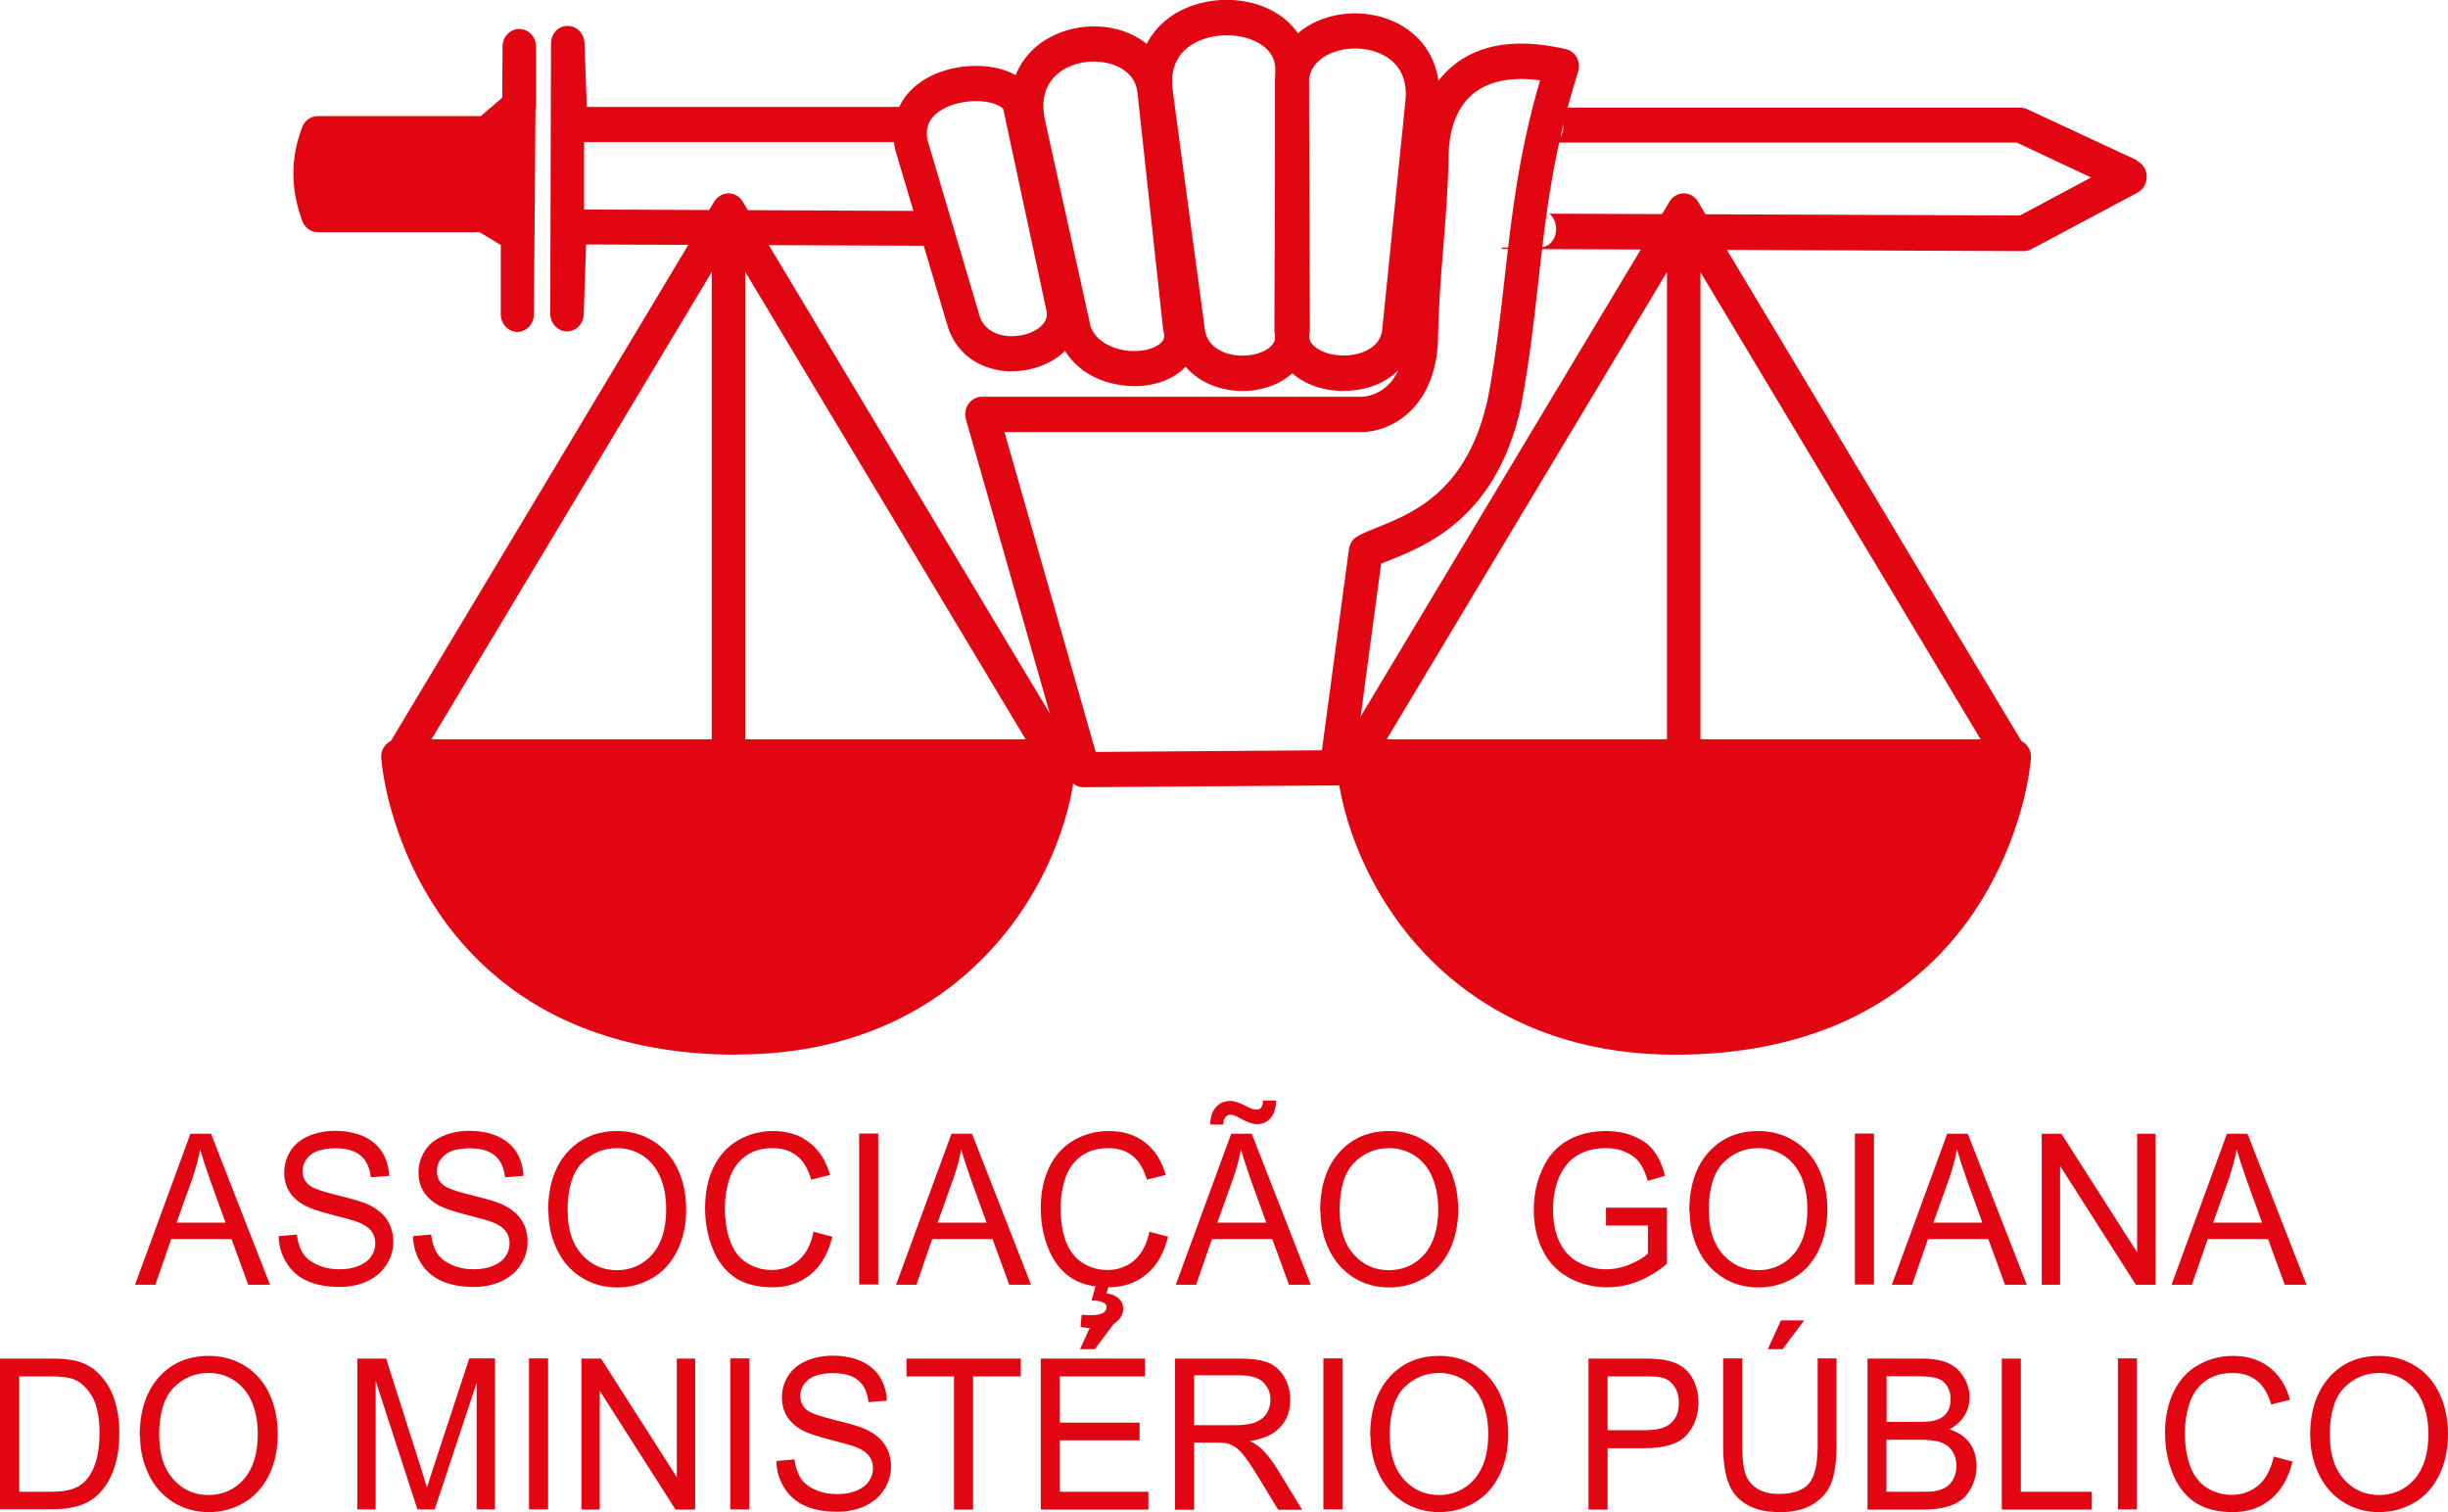 <?xml version="1.0" encoding="UTF-8"?>
<svg id="Camada_1" data-name="Camada 1" xmlns="http://www.w3.org/2000/svg" viewBox="0 0 136 84">
  <defs>
    <style>
      .cls-1, .cls-2 {
        fill: #e20613;
        stroke-width: 0px;
      }

      .cls-2 {
        fill-rule: evenodd;
      }
    </style>
  </defs>
  <path class="cls-1" d="M93.25,56.35c-.19,0-.37-.06-.54-.18l-17.96-13.23c-.41-.3-.52-.88-.25-1.32l18.25-30.42c.17-.28.47-.46.79-.46h0c.32,0,.62.17.79.46l18.06,30.12c.26.44.15,1.02-.25,1.32l-18.35,13.53c-.16.12-.35.18-.54.18M76.55,41.88l16.7,12.3,17.09-12.6-15.87-26.46v27.85c0,.54-.42.98-.93.98s-.93-.44-.93-.98V15.11l-16.06,26.77Z"/>
  <path class="cls-2" d="M111.9,42.04h-36.74c.25,5.29,5.02,15.57,17.91,15.57,15.17,0,18.46-11.72,18.83-15.57"/>
  <path class="cls-1" d="M93.07,58.59c-7.45,0-11.93-3.33-14.38-6.12-3.09-3.53-4.33-7.67-4.46-10.38-.01-.27.08-.53.26-.72.18-.19.42-.3.67-.3h36.74c.26,0,.51.12.69.32.18.2.26.48.24.75-.25,2.59-1.45,6.52-4.08,9.76-1.63,2.01-3.65,3.59-6,4.71-2.77,1.31-6.03,1.98-9.68,1.98M76.2,43.02c.34,2.27,1.49,5.42,3.86,8.13,2.2,2.5,6.23,5.48,13.01,5.48,6.23,0,11.03-2.02,14.26-6,2.32-2.86,3.18-5.96,3.49-7.62h-34.62Z"/>
  <path class="cls-1" d="M40.76,56.35c-.19,0-.37-.06-.54-.18l-18.35-13.53c-.41-.3-.52-.88-.25-1.32l18.06-30.12c.17-.28.47-.46.79-.46s.62.17.79.46l18.25,30.42c.26.44.15,1.02-.25,1.32l-17.96,13.23c-.16.12-.35.18-.54.18M23.67,41.57l17.09,12.6,16.7-12.3-16.06-26.77v27.85c0,.54-.42.98-.93.98s-.93-.44-.93-.98V15.11l-15.87,26.46Z"/>
  <path class="cls-1" d="M52.32,12.54c-.1-.28-.17-.55-.23-.82l-19.64-.08v-3.75s18.82,0,18.82,0c-.29-.52-.2-1.37.51-1.67.23-.1.48-.19.74-.28h-19.92s-.13-3.56-.13-3.56c-.02-.53-.44-.95-.95-.94-.51,0-.91.44-.91.97l-.04,15.02c0,.53.41.97.91.98,0,0,.01,0,.02,0,.5,0,.91-.42.93-.94l.13-3.89,20.27.08c-.21-.37-.38-.77-.51-1.13"/>
  <path class="cls-1" d="M118.71,8.9l-6.1-2.84c-.12-.06-.25-.08-.38-.08h-26.09c.82.3,1.03,1.67.08,1.94h25.82s4.13,1.94,4.13,1.94l-3.95,2.11-26.14-.1c.64.53.46,1.88-.59,1.88h-.96s-.02,0-.04,0c-.35,0-.7,0-1.05,0,0,.03-.01.05-.02.08l29.02.12h0c.15,0,.29-.04.42-.11l5.89-3.14c.32-.17.52-.52.51-.9,0-.38-.22-.71-.55-.87"/>
  <path class="cls-2" d="M28.87,2.59v3.28l-1.81,1.55h-9.4c-.57,1.47-.57,2.92,0,4.49h9.23l1.86,1.12v4.42l.12-14.87Z"/>
  <path class="cls-1" d="M28.75,18.44h0c-.51,0-.93-.44-.93-.98v-3.85l-1.18-.71h-8.98c-.39,0-.73-.25-.87-.63-.66-1.8-.65-3.51,0-5.21.14-.37.48-.61.86-.61h9.06l1.19-1.02.02-2.85c0-.54.42-.97.93-.97h0c.51,0,.93.44.93.98v3.28c0,.08,0,.16-.03.24l-.09,11.36c0,.54-.42.97-.93.97M18.33,10.94h8.56c.16,0,.32.05.47.13l.51.31.03-3.41-.25.21c-.17.14-.37.22-.59.22h-8.73c-.22.83-.22,1.66.01,2.54Z"/>
  <path class="cls-1" d="M56.23,20.63c-.37,0-.73-.04-1.09-.14-1.27-.33-2.19-1.24-2.53-2.49l-2.85-9.6s-.01-.04-.02-.06c-.3-1.31.03-2.52.93-3.39,1.34-1.3,3.66-1.55,5.13-1.05.98.33,1.6.97,1.77,1.8l2.35,10.94c.27,1.02.04,1.99-.66,2.75-.72.78-1.87,1.23-3.03,1.23M51.55,7.86l2.84,9.58s0,.02,0,.02c.16.59.56.97,1.2,1.14.82.21,1.84-.03,2.32-.56.24-.26.3-.53.2-.89,0-.02-.01-.04-.01-.06l-2.35-10.97s0-.01,0-.02c-.01-.07-.17-.22-.52-.34-.93-.31-2.51-.13-3.3.63-.4.38-.52.85-.39,1.47Z"/>
  <path class="cls-1" d="M63.02,21.45c-.43,0-.88-.06-1.32-.17-1.51-.39-2.58-1.4-2.95-2.77,0-.02,0-.03-.01-.05l-2.54-11.49s0-.02,0-.03c-.32-1.76.15-3.29,1.33-4.32,1.34-1.16,3.45-1.49,5.14-.79,1.34.55,2.2,1.66,2.37,3.05,0,0,0,0,0,.01l1.42,13.04c.23.92.02,1.78-.58,2.43-.65.7-1.71,1.09-2.85,1.09M60.54,18c.26.91,1.12,1.26,1.61,1.39,1.02.27,2.01.02,2.38-.38.11-.12.2-.28.11-.62-.01-.05-.03-.11-.03-.16l-1.42-13.11c-.11-.85-.71-1.27-1.2-1.47-1.07-.44-2.44-.24-3.27.48-.65.57-.88,1.38-.69,2.43l2.53,11.45Z"/>
  <path class="cls-1" d="M69.03,21.72c-.53,0-1.06-.09-1.57-.27-1.26-.45-2.12-1.43-2.36-2.7v-.05s-1.84-13.61-1.84-13.61c-.18-1.73.44-3.2,1.72-4.13,1.55-1.13,3.93-1.29,5.67-.38,1.26.66,2.01,1.8,2.06,3.14v.02s0,.02,0,.02l-.05,14.46c.15.97-.15,1.86-.86,2.51-.7.64-1.72.99-2.78.99M66.95,18.4c.14.71.69,1.04,1.12,1.2.85.3,1.98.15,2.51-.34.23-.21.3-.44.24-.76l-.02-.1v-.1s.05-14.52.05-14.52c-.03-.62-.37-1.1-1.02-1.44-1.12-.59-2.78-.48-3.77.24-.71.52-1.02,1.29-.93,2.3l1.82,13.53Z"/>
  <path class="cls-1" d="M74.65,21.72c-1.09,0-2.16-.35-2.87-1-.72-.65-1.03-1.54-.89-2.5l-.05-13.68s0-.03,0-.04c.05-1.36.8-2.53,2.06-3.19,1.65-.87,3.84-.73,5.32.34,1.28.92,1.89,2.4,1.72,4.16l-1.3,12.86s0,.05-.01.08c-.22,1.25-1.07,2.22-2.32,2.68-.52.19-1.09.28-1.65.28M72.72,4.56l.05,13.74c0,.06,0,.13-.02.19-.06.31.02.53.26.74.58.52,1.78.68,2.68.34.62-.23.99-.62,1.09-1.16l1.3-12.82c.1-1.04-.21-1.83-.92-2.34-.91-.66-2.38-.74-3.42-.2-.45.24-.99.69-1.03,1.49Z"/>
  <path class="cls-1" d="M60.18,43.73c-.41,0-.77-.28-.89-.7l-5.63-19.74c-.08-.3-.03-.62.15-.86.18-.25.45-.39.75-.39h21.14c.42-.03,2.25-.32,2.34-3.26.03-1.88.17-3.56.3-5.18.13-1.59.26-3.24.29-5.06.05-2.09.79-3.82,2.09-4.89,1.5-1.23,3.61-1.54,6.27-.92.26.06.48.23.61.47.13.24.16.53.07.79-1.39,4.39-1.79,7.93-2.21,11.68-.24,2.15-.49,4.38-.94,6.79,0,0,0,.02,0,.03-1.33,6.21-5.2,7.78-7.29,8.62-.18.07-.35.14-.5.2l-1.54,11.48c-.06.48-.45.84-.92.84l-14.08.1h0ZM55.8,23.99l5.07,17.78,12.57-.09,1.5-11.17c.04-.31.22-.58.48-.72.31-.18.69-.33,1.12-.5,2-.81,5.02-2.03,6.13-7.21.44-2.33.68-4.52.92-6.63.38-3.39.77-6.89,1.97-10.99-1.58-.21-2.85.04-3.71.74-1.09.89-1.35,2.34-1.37,3.39-.03,1.88-.17,3.56-.3,5.18-.13,1.59-.26,3.24-.29,5.06,0,0,0,0,0,.01-.06,2.03-.8,3.23-1.42,3.88-.72.76-1.71,1.23-2.71,1.28-.02,0-.03,0-.05,0h-19.91Z"/>
  <path class="cls-2" d="M22.83,42.74h35.31c-.24,4.81-4.82,14.17-17.21,14.17-14.58,0-17.74-10.67-18.1-14.17"/>
  <path class="cls-2" d="M22.11,42.04h36.74c-.25,5.29-5.02,15.57-17.91,15.57-15.17,0-18.46-11.72-18.83-15.57"/>
  <path class="cls-1" d="M40.94,58.59c-3.65,0-6.9-.67-9.68-1.98-2.35-1.11-4.37-2.7-6-4.71-2.63-3.24-3.83-7.17-4.08-9.76-.03-.27.06-.55.24-.75.18-.2.43-.32.69-.32h36.74c.25,0,.5.11.67.3.18.19.27.45.26.72-.13,2.71-1.36,6.86-4.46,10.38-2.45,2.79-6.93,6.11-14.38,6.11M23.19,43.02c.31,1.66,1.17,4.76,3.49,7.62,3.23,3.98,8.02,6,14.26,6,6.78,0,10.82-2.98,13.01-5.48,2.38-2.71,3.52-5.86,3.86-8.13H23.19Z"/>
  <path class="cls-1" d="M7.5,71.37l3.08-8.39h1.14l3.28,8.39h-1.21l-.93-2.54h-3.35l-.88,2.54h-1.13ZM9.81,67.92h2.72l-.84-2.32c-.25-.71-.44-1.29-.57-1.74-.1.54-.25,1.07-.43,1.6l-.88,2.46ZM15.49,68.67l1-.09c.05.42.16.76.33,1.03.17.27.44.49.81.65.36.17.77.25,1.23.25.4,0,.76-.06,1.07-.19.31-.13.54-.3.69-.52.15-.22.23-.46.23-.72s-.07-.49-.22-.69c-.15-.2-.39-.36-.72-.49-.22-.09-.69-.22-1.43-.41-.73-.19-1.25-.36-1.55-.52-.38-.21-.67-.47-.86-.78-.19-.31-.28-.66-.28-1.05,0-.42.11-.82.34-1.19.23-.37.57-.65,1.01-.84.44-.19.93-.29,1.47-.29.59,0,1.12.1,1.57.3.45.2.8.49,1.05.88.24.39.37.83.39,1.32l-1.02.08c-.06-.53-.24-.93-.56-1.2-.32-.27-.78-.41-1.39-.41s-1.11.12-1.4.37c-.29.25-.44.54-.44.89,0,.3.1.55.31.74.2.2.74.39,1.6.6.86.21,1.45.38,1.77.54.47.23.81.51,1.03.86.22.35.33.74.33,1.19s-.12.87-.37,1.26c-.24.39-.59.7-1.05.92-.46.22-.97.33-1.54.33-.73,0-1.33-.11-1.82-.33-.49-.22-.87-.55-1.15-1-.28-.44-.43-.95-.44-1.51ZM22.95,68.67l1-.09c.05.42.16.76.33,1.03.17.27.44.49.81.65.36.17.77.25,1.23.25.4,0,.76-.06,1.07-.19.31-.13.54-.3.69-.52.15-.22.23-.46.23-.72s-.07-.49-.22-.69c-.15-.2-.39-.36-.72-.49-.22-.09-.69-.22-1.43-.41-.73-.19-1.25-.36-1.55-.52-.38-.21-.67-.47-.86-.78-.19-.31-.28-.66-.28-1.05,0-.42.11-.82.34-1.19.23-.37.56-.65,1.01-.84.44-.19.93-.29,1.47-.29.59,0,1.12.1,1.57.3.45.2.8.49,1.05.88.24.39.37.83.39,1.32l-1.02.08c-.06-.53-.24-.93-.56-1.2-.32-.27-.78-.41-1.39-.41s-1.11.12-1.4.37c-.29.25-.44.54-.44.89,0,.3.1.55.31.74.2.2.74.39,1.6.6.86.21,1.45.38,1.77.54.47.23.81.51,1.03.86.22.35.33.74.33,1.19s-.12.87-.37,1.26c-.24.39-.59.7-1.05.92-.46.22-.97.33-1.54.33-.73,0-1.33-.11-1.82-.33-.49-.22-.87-.55-1.15-1-.28-.44-.42-.95-.44-1.51ZM30.45,67.28c0-1.39.36-2.48,1.07-3.27.71-.79,1.64-1.18,2.77-1.18.74,0,1.41.19,2,.56.59.37,1.05.89,1.36,1.55.31.66.47,1.41.47,2.25s-.16,1.61-.49,2.28c-.33.67-.79,1.18-1.39,1.53-.6.35-1.25.52-1.94.52-.76,0-1.43-.19-2.02-.57-.6-.38-1.04-.9-1.35-1.56-.31-.66-.46-1.36-.46-2.09ZM31.54,67.3c0,1.01.26,1.81.78,2.39.52.58,1.17.87,1.95.87s1.45-.29,1.97-.88c.51-.59.77-1.42.77-2.5,0-.68-.11-1.28-.33-1.79-.22-.51-.54-.9-.97-1.19-.43-.28-.9-.42-1.43-.42-.75,0-1.4.27-1.94.81-.54.54-.81,1.44-.81,2.7ZM45.18,68.42l1.06.28c-.22.91-.62,1.61-1.2,2.09-.58.48-1.28.72-2.12.72s-1.56-.18-2.1-.55c-.54-.37-.95-.9-1.23-1.6-.28-.7-.42-1.45-.42-2.25,0-.87.16-1.64.48-2.29.32-.65.77-1.14,1.36-1.48.59-.34,1.23-.51,1.94-.51.8,0,1.47.21,2.02.64.55.43.93,1.03,1.14,1.8l-1.04.26c-.19-.61-.45-1.06-.81-1.33-.35-.28-.8-.42-1.33-.42-.62,0-1.13.15-1.54.46-.41.31-.7.72-.87,1.25-.17.52-.25,1.06-.25,1.61,0,.72.1,1.34.3,1.87.2.53.51.93.93,1.19.42.26.87.39,1.36.39.59,0,1.09-.18,1.51-.54.41-.36.69-.89.83-1.6ZM47.73,62.97h1.06v8.39h-1.06v-8.39ZM49.78,71.37l3.08-8.39h1.14l3.28,8.39h-1.21l-.93-2.54h-3.35l-.88,2.54h-1.13ZM52.09,67.92h2.72l-.84-2.32c-.25-.71-.44-1.29-.57-1.74-.1.54-.25,1.07-.43,1.6l-.88,2.46ZM63.83,68.42l1.06.28c-.22.91-.62,1.61-1.2,2.09-.58.48-1.28.72-2.12.72s-1.56-.18-2.1-.55c-.54-.37-.95-.9-1.23-1.6-.28-.7-.42-1.45-.42-2.25,0-.87.16-1.64.48-2.29.32-.65.77-1.14,1.36-1.48.59-.34,1.23-.51,1.94-.51.8,0,1.47.21,2.02.64.55.43.93,1.03,1.14,1.8l-1.04.26c-.19-.61-.46-1.06-.81-1.33-.35-.28-.8-.42-1.33-.42-.62,0-1.13.15-1.54.46-.41.31-.7.72-.87,1.25-.17.52-.25,1.06-.25,1.61,0,.72.1,1.34.3,1.87.2.53.51.93.93,1.19.42.26.87.39,1.36.39.59,0,1.09-.18,1.51-.54.41-.36.69-.89.84-1.6ZM60.64,72.25l.28-1.01h.73l-.18.61c.31.04.54.14.7.3.16.16.23.34.23.54,0,.29-.13.54-.39.76-.26.22-.66.33-1.19.33-.3,0-.56-.02-.79-.07l.06-.67c.23.02.4.02.51.02.34,0,.58-.05.72-.15.1-.08.16-.17.16-.28,0-.07-.02-.13-.06-.18-.04-.05-.12-.1-.23-.14-.11-.04-.3-.06-.56-.06ZM65.32,71.37l3.08-8.39h1.14l3.28,8.39h-1.21l-.93-2.54h-3.35l-.88,2.54h-1.13ZM67.63,67.92h2.72l-.84-2.32c-.25-.71-.44-1.29-.57-1.74-.1.54-.25,1.07-.43,1.6l-.88,2.46ZM67.24,62.46c0-.4.1-.72.31-.95.21-.24.47-.35.8-.35.23,0,.53.1.92.31.22.12.39.17.51.17.12,0,.21-.03.27-.1.06-.07.11-.2.13-.4h.71c0,.44-.12.76-.31.98-.2.22-.45.33-.76.33-.23,0-.53-.11-.91-.32-.24-.14-.42-.21-.53-.21-.13,0-.22.05-.3.14-.08.09-.12.23-.12.41h-.72ZM73.34,67.28c0-1.39.36-2.48,1.07-3.27.71-.79,1.63-1.18,2.77-1.18.74,0,1.41.19,2,.56.59.37,1.05.89,1.36,1.55.31.66.47,1.41.47,2.25s-.16,1.61-.49,2.28c-.33.67-.79,1.18-1.39,1.53-.6.35-1.25.52-1.94.52-.76,0-1.43-.19-2.02-.57-.59-.38-1.04-.9-1.35-1.56-.31-.66-.46-1.36-.46-2.09ZM74.43,67.3c0,1.01.26,1.81.78,2.39.52.58,1.17.87,1.95.87s1.45-.29,1.97-.88c.51-.59.77-1.42.77-2.5,0-.68-.11-1.28-.33-1.79-.22-.51-.54-.9-.97-1.19-.43-.28-.9-.42-1.43-.42-.75,0-1.4.27-1.94.81-.54.54-.81,1.44-.81,2.7ZM89.22,68.07v-.98h3.39s0,3.11,0,3.11c-.52.44-1.06.76-1.61.98-.55.22-1.12.33-1.7.33-.79,0-1.5-.18-2.14-.53-.64-.35-1.13-.86-1.46-1.53-.33-.67-.49-1.41-.49-2.24s.16-1.58.49-2.29c.32-.71.79-1.23,1.41-1.58.61-.34,1.32-.51,2.11-.51.58,0,1.1.1,1.57.3.47.2.84.47,1.1.82.27.35.47.81.61,1.37l-.96.28c-.12-.43-.27-.76-.45-1.01-.18-.24-.43-.44-.77-.59-.33-.15-.7-.22-1.1-.22-.49,0-.9.08-1.26.23-.35.15-.64.36-.86.61-.22.25-.38.53-.51.83-.2.52-.31,1.08-.31,1.69,0,.75.12,1.37.37,1.88.25.5.6.88,1.07,1.12.47.24.97.37,1.5.37.46,0,.91-.09,1.34-.28.44-.18.77-.38.99-.59v-1.56h-2.35ZM93.85,67.28c0-1.39.36-2.48,1.07-3.27.71-.79,1.63-1.18,2.77-1.18.74,0,1.41.19,2,.56.59.37,1.05.89,1.36,1.55.31.66.47,1.41.47,2.25s-.16,1.61-.49,2.28c-.33.67-.79,1.18-1.39,1.53-.6.35-1.25.52-1.94.52-.76,0-1.43-.19-2.02-.57-.59-.38-1.04-.9-1.35-1.56-.31-.66-.46-1.36-.46-2.09ZM94.94,67.3c0,1.01.26,1.81.78,2.39.52.58,1.17.87,1.95.87s1.45-.29,1.97-.88c.51-.59.77-1.42.77-2.5,0-.68-.11-1.28-.33-1.79-.22-.51-.54-.9-.97-1.19-.43-.28-.9-.42-1.43-.42-.75,0-1.4.27-1.94.81-.54.54-.81,1.44-.81,2.7ZM103.05,62.97h1.06v8.39h-1.06v-8.39ZM105.1,71.37l3.08-8.39h1.14l3.28,8.39h-1.21l-.93-2.54h-3.35l-.88,2.54h-1.13ZM107.41,67.92h2.72l-.84-2.32c-.25-.71-.44-1.29-.57-1.74-.1.54-.25,1.07-.43,1.6l-.88,2.46ZM113.43,71.37v-8.39h1.09l4.21,6.59v-6.59h1.02v8.39h-1.09l-4.21-6.6v6.6h-1.02ZM120.64,71.37l3.08-8.39h1.14l3.28,8.39h-1.21l-.93-2.54h-3.35l-.88,2.54h-1.13ZM122.95,67.92h2.72l-.84-2.32c-.25-.71-.44-1.29-.57-1.74-.1.54-.25,1.07-.43,1.6l-.88,2.46ZM0,83.86v-8.39h2.76c.62,0,1.1.04,1.43.12.46.11.85.31,1.17.6.42.38.74.85.95,1.43.21.58.32,1.25.32,1.99,0,.64-.07,1.2-.21,1.69-.14.49-.32.9-.55,1.22-.22.32-.46.58-.73.76-.26.19-.58.33-.95.42-.37.1-.8.14-1.29.14H0ZM1.06,82.87h1.71c.53,0,.94-.05,1.24-.15.3-.1.54-.25.72-.44.25-.26.45-.62.59-1.06.14-.45.21-.98.21-1.62,0-.88-.14-1.55-.41-2.02-.28-.47-.61-.79-1-.95-.28-.12-.74-.17-1.37-.17h-1.68v6.41ZM7.76,79.77c0-1.39.36-2.48,1.07-3.27.71-.79,1.64-1.18,2.77-1.18.74,0,1.41.19,2,.55.59.37,1.05.89,1.36,1.55.31.66.47,1.41.47,2.25s-.16,1.61-.49,2.28c-.33.67-.79,1.18-1.39,1.53-.6.35-1.25.52-1.94.52-.75,0-1.43-.19-2.02-.57-.59-.38-1.04-.9-1.35-1.56-.31-.66-.46-1.36-.46-2.09ZM8.85,79.79c0,1.01.26,1.81.78,2.39.52.58,1.17.87,1.95.87s1.45-.29,1.97-.88c.51-.59.77-1.42.77-2.5,0-.68-.11-1.28-.33-1.79-.22-.51-.54-.9-.97-1.19-.43-.28-.9-.42-1.43-.42-.75,0-1.4.27-1.94.81-.54.54-.81,1.44-.81,2.7ZM19.85,83.86v-8.39h1.6l1.89,5.94c.18.55.3.97.38,1.24.09-.3.23-.75.43-1.35l1.92-5.84h1.43v8.39h-1.02v-7.03l-2.33,7.03h-.96l-2.32-7.14v7.14h-1.02ZM29.39,75.46h1.06v8.39h-1.06v-8.39ZM32.3,83.86v-8.39h1.09l4.21,6.59v-6.59h1.02v8.39h-1.09l-4.21-6.6v6.6h-1.02ZM40.57,75.46h1.06v8.39h-1.06v-8.39ZM43.14,81.16l1-.09c.05.42.16.76.33,1.03.17.27.44.49.81.65.36.17.77.25,1.23.25.4,0,.76-.06,1.07-.19.31-.13.54-.3.69-.52.15-.22.23-.46.23-.72s-.07-.49-.22-.69c-.15-.2-.39-.36-.72-.49-.22-.09-.69-.22-1.43-.41-.73-.19-1.25-.36-1.55-.52-.38-.21-.67-.47-.86-.78-.19-.31-.28-.66-.28-1.05,0-.42.11-.82.34-1.19.23-.37.57-.65,1.01-.84.44-.19.93-.29,1.47-.29.59,0,1.12.1,1.57.3.45.2.8.49,1.05.88.24.39.37.83.39,1.32l-1.02.08c-.06-.53-.24-.93-.56-1.2-.31-.27-.78-.41-1.39-.41s-1.11.12-1.4.37c-.29.25-.44.54-.44.89,0,.3.1.55.31.74.2.2.74.39,1.6.6.86.21,1.45.38,1.77.54.47.23.81.51,1.03.86.22.35.33.74.33,1.19s-.12.87-.37,1.26c-.24.39-.59.7-1.05.92-.46.22-.97.33-1.54.33-.73,0-1.33-.11-1.82-.33-.49-.22-.87-.55-1.15-1-.28-.44-.43-.95-.44-1.51ZM53,83.86v-7.4h-2.64v-.99h6.35v.99h-2.65v7.4h-1.06ZM57.82,83.86v-8.39h5.79v.99h-4.73v2.57h4.43v.98h-4.43v2.86h4.92v.99h-5.98ZM60,74.95l.73-1.6h1.29l-1.2,1.6h-.81ZM65.28,83.86v-8.39h3.55c.71,0,1.26.08,1.63.23.37.15.67.42.89.8.22.38.33.81.33,1.27,0,.6-.18,1.1-.55,1.5-.37.41-.94.67-1.7.78.28.14.49.28.64.42.31.3.6.67.88,1.12l1.39,2.28h-1.33l-1.06-1.75c-.31-.5-.56-.89-.77-1.16-.2-.27-.38-.45-.54-.56-.16-.11-.32-.18-.48-.22-.12-.03-.32-.04-.59-.04h-1.23v3.73h-1.06ZM66.33,79.17h2.28c.48,0,.86-.05,1.14-.16.27-.11.48-.27.62-.5.14-.23.21-.48.21-.75,0-.4-.14-.72-.41-.98-.27-.26-.71-.38-1.3-.38h-2.53v2.78ZM73.52,75.46h1.06v8.39h-1.06v-8.39ZM76.12,79.77c0-1.39.36-2.48,1.07-3.27.71-.79,1.64-1.18,2.77-1.18.74,0,1.41.19,2,.55.59.37,1.05.89,1.36,1.55.31.66.47,1.41.47,2.25s-.16,1.61-.49,2.28c-.33.67-.79,1.18-1.39,1.53-.6.35-1.25.52-1.94.52-.75,0-1.43-.19-2.02-.57-.59-.38-1.04-.9-1.35-1.56-.31-.66-.46-1.36-.46-2.09ZM77.21,79.79c0,1.01.26,1.81.78,2.39.52.58,1.17.87,1.95.87s1.45-.29,1.97-.88c.51-.59.77-1.42.77-2.5,0-.68-.11-1.28-.33-1.79-.22-.51-.54-.9-.97-1.19-.43-.28-.9-.42-1.43-.42-.75,0-1.4.27-1.94.81-.54.54-.81,1.44-.81,2.7ZM88.25,83.86v-8.39h3.02c.53,0,.94.03,1.22.08.39.07.72.2.99.39.26.19.48.46.64.81.16.35.24.73.24,1.15,0,.71-.22,1.32-.65,1.81-.43.49-1.22.74-2.35.74h-2.05v3.41h-1.06ZM89.31,79.45h2.07c.68,0,1.17-.13,1.46-.4.29-.27.43-.64.43-1.13,0-.35-.08-.65-.25-.9-.17-.25-.39-.41-.67-.49-.18-.05-.51-.07-.99-.07h-2.05v3ZM100.97,75.46h1.06v4.85c0,.84-.09,1.51-.27,2.01-.18.5-.51.9-.99,1.21-.48.31-1.1.47-1.87.47s-1.36-.13-1.84-.41c-.48-.27-.82-.66-1.02-1.18-.21-.51-.31-1.21-.31-2.1v-4.85h1.06v4.84c0,.73.07,1.27.19,1.61.13.35.35.61.67.8.31.19.7.28,1.16.28.78,0,1.34-.19,1.67-.56.33-.37.5-1.08.5-2.13v-4.84ZM98.21,74.95l.73-1.6h1.29l-1.2,1.6h-.81ZM103.75,83.86v-8.39h3.01c.61,0,1.1.09,1.47.25.37.17.66.43.87.79.21.35.32.72.32,1.11,0,.36-.09.7-.28,1.01-.18.32-.47.57-.84.77.48.15.86.4,1.12.76.26.36.39.78.39,1.27,0,.39-.08.76-.24,1.1-.16.34-.35.6-.59.78-.23.18-.53.32-.88.41-.35.09-.78.14-1.29.14h-3.05ZM104.81,78.99h1.73c.47,0,.81-.03,1.01-.1.27-.08.47-.22.61-.42.14-.2.21-.44.21-.73,0-.28-.06-.52-.19-.73-.13-.21-.31-.36-.55-.44-.24-.08-.64-.12-1.22-.12h-1.6v2.54ZM104.81,82.87h1.99c.34,0,.58-.01.72-.04.24-.05.45-.12.61-.23.16-.11.3-.26.4-.46.1-.21.16-.44.16-.71,0-.31-.08-.58-.23-.82-.15-.23-.37-.39-.64-.49-.27-.09-.66-.14-1.17-.14h-1.85v2.88ZM111.21,83.86v-8.39h1.06v7.4h3.94v.99h-5ZM117.66,75.46h1.06v8.39h-1.06v-8.39ZM126.3,80.91l1.06.28c-.22.91-.62,1.61-1.2,2.09-.58.48-1.28.72-2.12.72s-1.56-.18-2.11-.55c-.54-.37-.95-.9-1.23-1.6-.28-.7-.42-1.45-.42-2.25,0-.87.16-1.64.48-2.29.32-.65.77-1.15,1.36-1.48.59-.34,1.23-.51,1.94-.51.8,0,1.47.21,2.02.64.55.43.93,1.03,1.14,1.8l-1.04.26c-.19-.61-.45-1.06-.81-1.33-.35-.28-.8-.42-1.33-.42-.62,0-1.13.15-1.54.46-.41.31-.7.72-.87,1.25-.17.52-.25,1.06-.25,1.61,0,.71.1,1.34.3,1.87.2.53.51.93.93,1.19.42.26.87.39,1.36.39.59,0,1.09-.18,1.51-.54.41-.36.69-.89.84-1.6ZM128.34,79.77c0-1.39.36-2.48,1.07-3.27.71-.79,1.63-1.18,2.76-1.18.74,0,1.41.19,2,.55.59.37,1.05.89,1.36,1.55.31.66.47,1.41.47,2.25s-.16,1.61-.49,2.28c-.33.67-.79,1.18-1.39,1.53-.6.35-1.25.52-1.94.52-.76,0-1.43-.19-2.02-.57-.59-.38-1.04-.9-1.35-1.56-.31-.66-.46-1.36-.46-2.09ZM129.44,79.79c0,1.01.26,1.81.78,2.39.52.58,1.17.87,1.95.87s1.45-.29,1.97-.88c.51-.59.77-1.42.77-2.5,0-.68-.11-1.28-.33-1.79-.22-.51-.54-.9-.97-1.19-.43-.28-.9-.42-1.43-.42-.75,0-1.4.27-1.94.81-.54.54-.81,1.44-.81,2.7Z"/>
</svg>